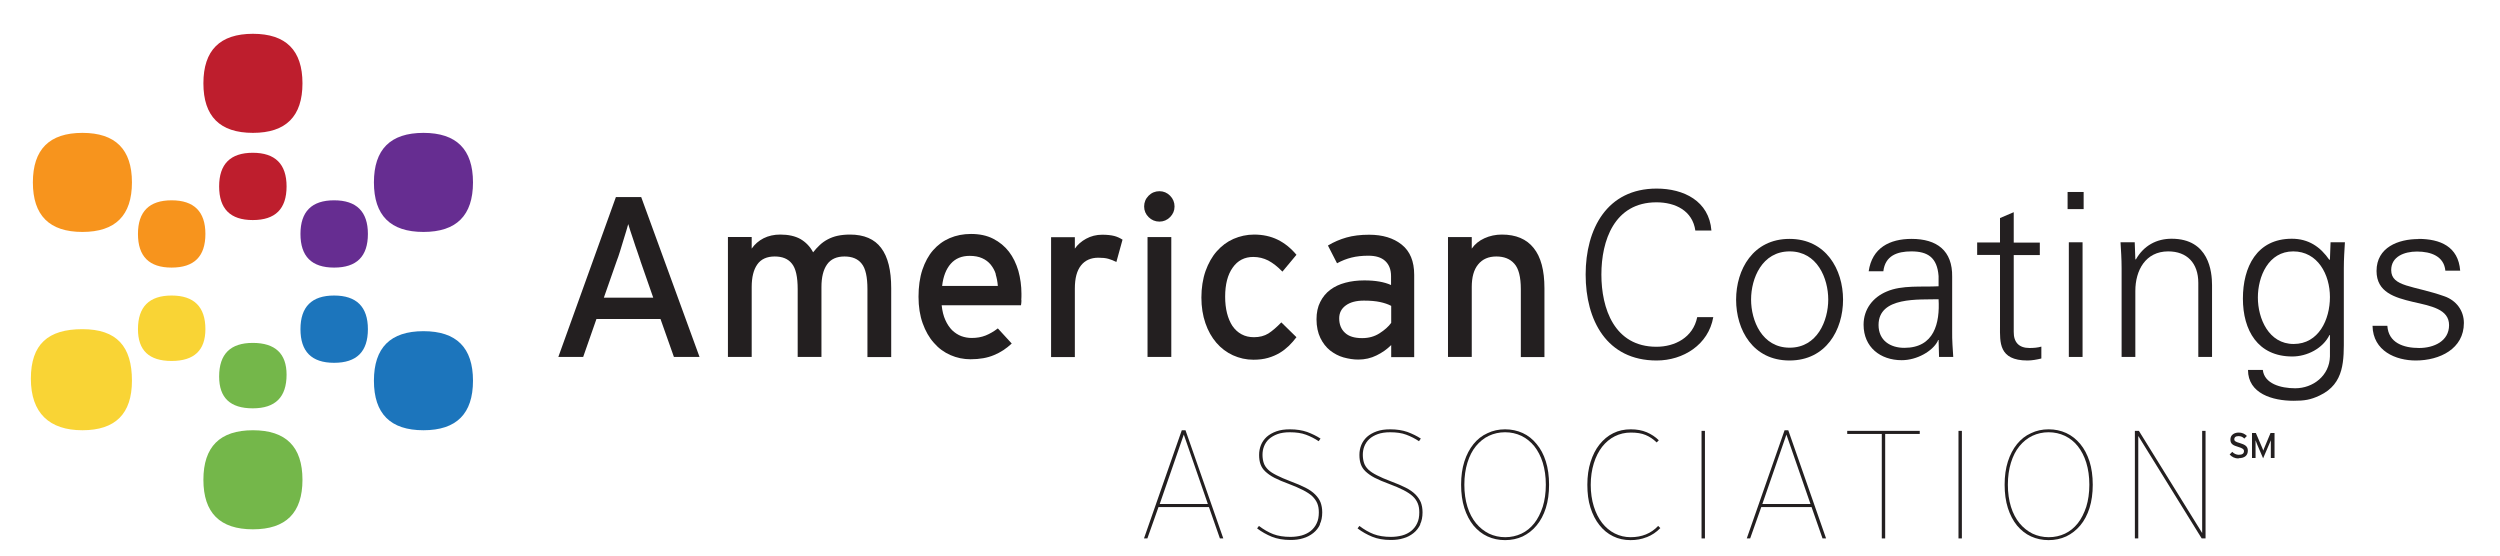 <?xml version="1.0" encoding="UTF-8"?>
<svg id="Layer_1" xmlns="http://www.w3.org/2000/svg" viewBox="0 0 162 36">
  <defs>
    <style>
      .cls-1 {
        fill: none;
      }

      .cls-2 {
        fill: #662d91;
      }

      .cls-3 {
        fill: #f9d435;
      }

      .cls-4 {
        fill: #231f20;
      }

      .cls-5 {
        fill: #be1e2d;
      }

      .cls-6 {
        fill: #74b74a;
      }

      .cls-7 {
        fill: #1c75bc;
      }

      .cls-8 {
        fill: #f7941d;
      }
    </style>
  </defs>
  <path class="cls-3" d="M8.55,24.67c0,2.14-1.07,3.21-3.21,3.21s-3.34-1.11-3.34-3.34,1.11-3.21,3.34-3.21,3.21,1.12,3.21,3.34"/>
  <path class="cls-8" d="M8.55,11.82c0,2.14-1.07,3.21-3.21,3.21s-3.21-1.07-3.21-3.21,1.07-3.21,3.21-3.21,3.21,1.07,3.21,3.21"/>
  <path class="cls-8" d="M13.31,15.16c0,1.46-.73,2.18-2.19,2.18s-2.18-.73-2.18-2.18.73-2.18,2.18-2.18,2.19.73,2.19,2.18"/>
  <path class="cls-3" d="M13.31,21.33c0,1.37-.73,2.06-2.19,2.06s-2.18-.68-2.18-2.06c0-1.45.73-2.18,2.18-2.18s2.19.73,2.19,2.18"/>
  <path class="cls-5" d="M19.6,5.4c0,2.14-1.07,3.21-3.21,3.21s-3.21-1.07-3.21-3.21,1.07-3.21,3.21-3.21,3.21,1.07,3.21,3.21"/>
  <path class="cls-6" d="M19.6,31.09c0,2.14-1.07,3.21-3.21,3.21s-3.21-1.07-3.21-3.21,1.07-3.21,3.21-3.21,3.21,1.07,3.21,3.21"/>
  <path class="cls-5" d="M18.57,12.08c0,1.46-.73,2.18-2.19,2.18s-2.18-.73-2.18-2.18.73-2.18,2.18-2.18,2.19.73,2.19,2.18"/>
  <path class="cls-6" d="M18.57,24.28c0,1.46-.73,2.18-2.19,2.18s-2.18-.68-2.18-2.06c0-1.46.73-2.18,2.18-2.18s2.19.69,2.19,2.06"/>
  <path class="cls-2" d="M23.84,15.16c0,1.46-.73,2.18-2.19,2.18s-2.18-.73-2.18-2.18.73-2.18,2.18-2.18,2.19.73,2.19,2.18"/>
  <path class="cls-7" d="M23.84,21.33c0,1.46-.73,2.18-2.19,2.18s-2.18-.73-2.18-2.18.73-2.18,2.18-2.18,2.19.73,2.19,2.18"/>
  <path class="cls-2" d="M30.65,11.82c0,2.14-1.07,3.21-3.21,3.21s-3.21-1.07-3.21-3.21,1.07-3.21,3.21-3.21,3.21,1.07,3.21,3.21"/>
  <path class="cls-7" d="M30.65,24.67c0,2.14-1.07,3.21-3.21,3.21s-3.21-1.07-3.21-3.21,1.07-3.21,3.21-3.21,3.21,1.07,3.21,3.21"/>
  <path class="cls-4" d="M43.67,23.13l-.87-2.46h-4.15l-.86,2.46h-1.61l3.73-10.36h1.64l3.78,10.36h-1.66ZM41.5,16.9c-.06-.19-.13-.39-.21-.62-.08-.23-.16-.45-.23-.68-.07-.23-.14-.44-.21-.63-.06-.19-.11-.34-.14-.45-.03.11-.08.26-.13.45-.06.19-.12.4-.19.62-.07.22-.14.45-.21.69-.07.24-.15.45-.22.64l-.83,2.37h3.2l-.83-2.38Z"/>
  <path class="cls-4" d="M56.21,23.13v-4.39c0-.79-.12-1.34-.37-1.65-.25-.32-.62-.47-1.12-.47s-.89.17-1.13.52c-.24.34-.36.83-.36,1.46v4.53h-1.54v-4.39c0-.79-.12-1.34-.37-1.65-.25-.32-.62-.47-1.12-.47s-.89.17-1.13.52c-.24.34-.36.83-.36,1.46v4.53h-1.54v-7.77h1.54v.75c.2-.29.46-.51.77-.67.32-.16.68-.24,1.08-.24.53,0,.97.1,1.31.29.34.2.62.48.82.86.14-.18.29-.34.44-.48.15-.14.32-.26.51-.36.19-.1.4-.18.63-.23.23-.05.5-.08.81-.08.91,0,1.59.29,2.02.87.44.58.65,1.45.65,2.61v4.46h-1.54Z"/>
  <path class="cls-4" d="M66.19,19.48c0,.12-.02.22-.03.3h-5.14c.04.38.12.7.24.96.12.27.27.49.44.66.18.17.38.3.59.38.22.08.44.12.68.12.33,0,.62-.05.9-.16.27-.11.53-.26.79-.46l.9.98c-.35.33-.73.58-1.15.75-.42.18-.93.27-1.52.27-.45,0-.89-.09-1.3-.27-.41-.18-.77-.44-1.07-.79-.31-.34-.55-.77-.73-1.27s-.27-1.08-.27-1.72.08-1.24.25-1.75c.17-.5.4-.93.7-1.27.3-.34.65-.6,1.07-.78.42-.18.88-.27,1.38-.27.55,0,1.03.1,1.44.31.41.21.75.49,1.02.84.27.35.47.77.61,1.24.13.47.2.97.2,1.49,0,.14,0,.27-.01.39M64.53,17.77c-.07-.24-.19-.44-.33-.62-.15-.18-.33-.32-.56-.42-.22-.1-.49-.15-.81-.15-.51,0-.92.17-1.22.51-.3.34-.49.82-.56,1.44h3.61c-.02-.27-.07-.52-.14-.75"/>
  <path class="cls-4" d="M72.34,16.98c-.17-.09-.34-.16-.52-.21-.18-.05-.39-.07-.65-.07-.48,0-.86.17-1.12.5-.27.34-.4.83-.4,1.5v4.44h-1.54v-7.77h1.54v.74c.18-.26.42-.47.73-.64.31-.17.66-.26,1.04-.26.32,0,.58.03.78.08.2.05.38.14.54.24l-.4,1.45Z"/>
  <path class="cls-4" d="M75.82,14.07c-.19.19-.42.29-.69.29s-.51-.1-.7-.29c-.19-.19-.29-.42-.29-.69s.1-.51.29-.7c.19-.19.43-.29.7-.29s.5.1.69.29.29.43.29.7-.1.5-.29.69M74.36,15.36h1.54v7.77h-1.54v-7.77Z"/>
  <path class="cls-4" d="M83.1,17.6c-.32-.33-.62-.56-.92-.72-.3-.15-.62-.23-.97-.23-.56,0-1.01.23-1.33.69-.33.46-.49,1.09-.49,1.89,0,.39.04.74.12,1.06.08.32.2.6.35.83.16.23.35.41.59.54s.5.19.81.19c.36,0,.67-.08.93-.24.25-.16.53-.4.84-.72l.98.96c-.15.2-.31.38-.49.56-.18.17-.38.33-.6.46-.22.13-.47.24-.75.32-.28.08-.59.12-.95.12-.47,0-.91-.1-1.33-.29-.41-.19-.77-.46-1.07-.81-.3-.35-.54-.77-.71-1.27-.17-.49-.26-1.05-.26-1.66s.09-1.21.27-1.72c.18-.5.42-.93.73-1.28.31-.35.67-.62,1.08-.8.42-.18.86-.28,1.33-.28.57,0,1.08.11,1.53.33.45.22.86.55,1.22.98l-.9,1.08Z"/>
  <path class="cls-4" d="M90.15,23.13v-.77c-.27.27-.58.49-.95.67-.36.18-.76.27-1.18.27-.32,0-.63-.05-.96-.14-.32-.09-.61-.25-.87-.45-.26-.21-.47-.48-.63-.81-.16-.33-.25-.74-.25-1.21,0-.43.08-.81.24-1.12.16-.32.37-.58.65-.79.28-.21.6-.36.98-.46.37-.1.78-.15,1.23-.15.71,0,1.29.1,1.73.3v-.58c0-.42-.13-.75-.38-.98-.25-.23-.61-.34-1.09-.34-.41,0-.77.04-1.09.12-.32.08-.63.2-.94.37l-.59-1.15c.38-.23.78-.4,1.2-.52.42-.12.91-.18,1.47-.18.87,0,1.57.21,2.11.64.54.43.81,1.08.81,1.96v5.33h-1.5ZM90.15,19.82c-.21-.11-.45-.19-.73-.25-.28-.06-.63-.09-1.04-.09-.49,0-.88.1-1.17.31-.29.21-.43.49-.43.84,0,.38.12.7.37.93.25.24.62.35,1.12.35.42,0,.79-.1,1.12-.31.33-.21.59-.44.76-.68v-1.11Z"/>
  <path class="cls-4" d="M98.55,23.13v-4.39c0-.79-.14-1.34-.42-1.65-.28-.32-.67-.47-1.17-.47s-.9.17-1.18.52c-.28.34-.41.83-.41,1.46v4.53h-1.54v-7.77h1.54v.75c.2-.29.47-.51.82-.67.35-.16.73-.24,1.13-.24.91,0,1.6.29,2.06.87.47.58.7,1.45.7,2.61v4.46h-1.54Z"/>
  <path class="cls-4" d="M109.86,14.95c-.18-1.3-1.3-1.84-2.52-1.84-2.74,0-3.57,2.49-3.57,4.68s.83,4.68,3.57,4.68c1.18,0,2.37-.59,2.64-1.92h1.04c-.31,1.79-1.95,2.81-3.67,2.81-3.24,0-4.6-2.61-4.6-5.57s1.38-5.57,4.6-5.57c1.75,0,3.4.8,3.55,2.72h-1.04Z"/>
  <path class="cls-4" d="M119.43,19.42c0,1.95-1.1,3.94-3.47,3.94s-3.46-1.98-3.46-3.94,1.1-3.94,3.46-3.94,3.47,1.98,3.47,3.94M115.97,16.29c-1.79,0-2.5,1.75-2.5,3.12s.71,3.12,2.5,3.12,2.5-1.75,2.5-3.12-.71-3.12-2.5-3.12"/>
  <path class="cls-4" d="M125.62,17.89c-.09-1.21-.71-1.6-1.76-1.6-.93,0-1.7.28-1.82,1.29h-.95c.22-1.52,1.36-2.1,2.78-2.1,1.64,0,2.66.76,2.63,2.46v3.52c-.01.58.04,1.17.07,1.67h-.92l-.03-1.1h-.03l-.04.1c-.33.62-1.32,1.21-2.32,1.21-1.38,0-2.47-.84-2.47-2.3,0-1.01.61-1.78,1.5-2.15.99-.43,2.28-.28,3.36-.34v-.68ZM123.4,22.54c1.94,0,2.31-1.6,2.22-3.15-1.26.04-3.89-.19-3.89,1.67,0,1.01.77,1.48,1.67,1.48"/>
  <path class="cls-4" d="M129.6,16.52h-1.48v-.81h1.48v-1.58l.89-.38v1.97h1.69v.81h-1.69v4.97c-.01.68.34,1.05,1.02,1.05.27,0,.53-.02.77-.09v.77c-.28.07-.61.13-.9.13-1.88,0-1.78-1.2-1.78-2.21v-4.63Z"/>
  <path class="cls-4" d="M135.02,13.55h-1.04v-1.11h1.04v1.11ZM134.95,23.13h-.89v-7.43h.89v7.43Z"/>
  <path class="cls-4" d="M138.37,23.13h-.89v-5.76c0-.58-.04-1.17-.07-1.67h.92l.04,1.09.03.03c.52-.92,1.36-1.35,2.32-1.35,2.43,0,2.62,2.15,2.62,3.01v4.65h-.89v-4.8c0-1.29-.74-2.04-1.95-2.04-1.47,0-2.13,1.23-2.13,2.56v4.28Z"/>
  <path class="cls-4" d="M151.03,15.7h.92c-.03.5-.07,1.09-.07,1.67v4.46c0,1.48.07,3.03-1.57,3.8-.59.28-.99.34-1.69.34-1.35,0-2.95-.46-2.95-2h.96c.1.89,1.15,1.19,2.1,1.19,1.16,0,2.22-.82,2.25-2.06v-1.39h-.03c-.43.87-1.45,1.39-2.41,1.39-2.24,0-3.2-1.7-3.2-3.75s.9-3.88,3.17-3.88c1.08,0,1.85.52,2.44,1.38l.03-.06.04-1.09ZM148.6,16.29c-1.61,0-2.29,1.63-2.29,2.99s.7,3.01,2.32,3.01,2.35-1.58,2.35-3.04-.79-2.96-2.38-2.96"/>
  <path class="cls-4" d="M156.71,15.48c1.41,0,2.59.49,2.71,2.06h-.96c-.09-.93-.92-1.24-1.84-1.24-.83,0-1.67.33-1.67,1.2,0,1.1,1.44.99,3.45,1.7.77.27,1.26.93,1.26,1.73,0,1.67-1.56,2.43-3.12,2.43-1.29,0-2.77-.61-2.8-2.25h.96c.07,1.11,1.05,1.44,2.06,1.44.95,0,1.94-.44,1.94-1.48s-1.17-1.24-2.35-1.51c-1.17-.28-2.35-.62-2.35-2,0-1.54,1.42-2.07,2.72-2.07"/>
  <path class="cls-4" d="M79.05,34.89l-.71-2.03h-3.27l-.72,2.03h-.22l2.45-7.01h.24l2.45,7.01h-.23ZM76.71,28.16l-1.56,4.5h3.12l-1.56-4.5Z"/>
  <path class="cls-4" d="M85.54,33.98c-.1.22-.25.41-.44.56-.19.15-.41.27-.66.34-.25.08-.52.11-.82.11-.46,0-.86-.07-1.21-.21-.34-.14-.66-.32-.95-.54l.12-.16c.3.23.61.41.92.53.31.12.69.18,1.12.18.25,0,.49-.03.72-.09.22-.06.42-.16.59-.29.16-.13.3-.3.39-.5.1-.2.14-.44.14-.71,0-.22-.03-.41-.1-.58-.07-.17-.18-.32-.32-.46-.15-.14-.35-.27-.6-.4-.25-.13-.56-.26-.92-.4-.38-.14-.69-.27-.94-.4s-.44-.27-.59-.41c-.15-.14-.25-.3-.31-.47-.06-.17-.09-.37-.09-.6s.04-.44.12-.64c.08-.2.21-.38.37-.53.17-.15.38-.27.63-.36.25-.09.54-.13.88-.13.42,0,.79.06,1.11.17.32.12.61.26.87.43l-.12.17c-.25-.17-.53-.31-.82-.42-.29-.11-.65-.16-1.05-.16-.31,0-.58.04-.8.12-.22.08-.4.19-.55.32-.14.13-.25.29-.32.47-.07.18-.1.36-.1.55,0,.2.03.38.08.53.05.16.15.3.28.43.13.13.32.25.56.37.23.12.54.25.9.39.38.14.7.28.96.41.26.13.47.28.63.44.16.16.28.33.35.51.07.19.11.4.11.65,0,.3-.05.56-.16.78"/>
  <path class="cls-4" d="M92.04,33.98c-.11.22-.25.41-.44.56-.19.15-.4.27-.66.34-.25.08-.52.11-.82.11-.46,0-.86-.07-1.2-.21-.34-.14-.66-.32-.95-.54l.12-.16c.3.23.61.41.92.53.32.12.69.18,1.12.18.25,0,.49-.03.72-.09.23-.06.42-.16.59-.29.16-.13.3-.3.39-.5.1-.2.14-.44.14-.71,0-.22-.03-.41-.1-.58-.07-.17-.17-.32-.32-.46-.15-.14-.35-.27-.6-.4-.25-.13-.56-.26-.93-.4-.38-.14-.69-.27-.94-.4s-.44-.27-.59-.41c-.15-.14-.25-.3-.31-.47-.06-.17-.09-.37-.09-.6s.04-.44.12-.64c.08-.2.21-.38.37-.53.17-.15.38-.27.63-.36.25-.09.54-.13.88-.13.42,0,.79.06,1.11.17.32.12.61.26.87.43l-.12.17c-.25-.17-.53-.31-.82-.42-.29-.11-.64-.16-1.05-.16-.31,0-.58.04-.8.12-.22.08-.41.19-.55.32-.14.13-.25.29-.32.47-.07.18-.1.36-.1.55,0,.2.03.38.08.53.05.16.15.3.28.43.14.13.32.25.56.37.23.12.53.25.9.39.38.14.7.28.96.41.26.13.47.28.63.44.16.16.27.33.35.51.07.19.11.4.11.65,0,.3-.05.56-.16.78"/>
  <path class="cls-4" d="M100.17,32.92c-.14.44-.34.82-.6,1.13-.25.31-.56.54-.9.71-.35.16-.73.24-1.14.24s-.79-.08-1.14-.24c-.35-.16-.65-.4-.91-.71-.25-.31-.45-.69-.59-1.13-.14-.44-.21-.95-.21-1.51s.07-1.06.21-1.5c.14-.44.34-.82.59-1.13.25-.31.55-.55.91-.71.35-.17.73-.25,1.14-.25s.79.08,1.14.24c.35.16.65.4.9.71.26.31.46.68.6,1.13.14.44.21.95.21,1.51s-.07,1.07-.21,1.51M99.97,29.98c-.13-.42-.32-.78-.55-1.07-.24-.29-.51-.51-.84-.67-.32-.15-.67-.23-1.05-.23s-.73.08-1.05.23c-.32.15-.6.38-.84.67-.24.29-.42.65-.55,1.07-.13.42-.2.9-.2,1.43s.07,1.01.2,1.43c.13.42.32.78.56,1.07.24.29.52.51.84.67.32.15.67.23,1.05.23s.73-.08,1.05-.23c.32-.15.6-.38.83-.67.23-.29.41-.65.55-1.07.13-.42.2-.9.2-1.43s-.07-1.01-.2-1.43"/>
  <path class="cls-4" d="M106.7,34.81c-.32.13-.67.19-1.04.19-.41,0-.79-.08-1.13-.25-.35-.17-.64-.41-.89-.73-.25-.31-.44-.69-.58-1.13-.14-.44-.2-.93-.2-1.48s.07-1.04.21-1.48c.14-.44.33-.82.58-1.13.25-.31.54-.56.89-.73.34-.17.72-.25,1.13-.25.39,0,.73.06,1.04.19.3.13.56.3.78.52l-.14.14c-.21-.21-.45-.37-.71-.48-.26-.11-.58-.16-.96-.16s-.72.08-1.04.24c-.32.16-.59.39-.82.68-.23.3-.41.65-.54,1.07-.13.42-.2.89-.2,1.4s.07.99.2,1.4c.13.42.31.77.54,1.07.23.29.5.52.82.68.32.16.66.24,1.03.24.72,0,1.32-.24,1.78-.73l.14.14c-.26.27-.55.46-.88.59"/>
  <rect class="cls-4" x="110.26" y="27.92" width=".22" height="6.97"/>
  <path class="cls-4" d="M118.1,34.89l-.71-2.03h-3.26l-.72,2.03h-.22l2.45-7.01h.24l2.45,7.01h-.23ZM115.76,28.16l-1.56,4.5h3.12l-1.56-4.5Z"/>
  <polygon class="cls-4" points="122.16 28.12 122.16 34.89 121.94 34.89 121.94 28.12 119.7 28.12 119.7 27.92 124.4 27.92 124.4 28.12 122.16 28.12"/>
  <rect class="cls-4" x="126.91" y="27.92" width=".22" height="6.97"/>
  <path class="cls-4" d="M135.4,32.92c-.14.44-.34.82-.6,1.13-.26.31-.56.54-.91.71-.35.16-.73.24-1.14.24s-.79-.08-1.14-.24c-.35-.16-.65-.4-.91-.71-.25-.31-.45-.69-.59-1.13-.14-.44-.21-.95-.21-1.51s.07-1.06.21-1.5c.14-.44.34-.82.59-1.13.25-.31.55-.55.91-.71.35-.17.73-.25,1.14-.25s.79.08,1.14.24c.35.16.65.4.91.71.26.31.45.68.6,1.13.14.44.21.95.21,1.51s-.07,1.07-.21,1.51M135.19,29.98c-.13-.42-.32-.78-.55-1.07-.23-.29-.51-.51-.84-.67-.32-.15-.67-.23-1.05-.23s-.73.08-1.05.23c-.32.15-.6.38-.84.67-.24.29-.42.65-.55,1.07-.13.42-.2.9-.2,1.43s.07,1.01.2,1.43c.13.42.32.78.56,1.07.24.29.52.51.84.67.32.15.67.23,1.05.23s.73-.08,1.05-.23c.32-.15.6-.38.83-.67s.41-.65.55-1.07c.13-.42.2-.9.2-1.43s-.07-1.01-.2-1.43"/>
  <polygon class="cls-4" points="142.67 34.89 138.56 28.25 138.56 34.89 138.34 34.89 138.34 27.92 138.6 27.92 142.7 34.54 142.7 27.92 142.92 27.92 142.92 34.89 142.67 34.89"/>
  <path class="cls-4" d="M145.06,29.71c-.24,0-.44-.1-.58-.26l.17-.17c.11.12.27.19.42.19.23,0,.34-.08.34-.24,0-.12-.1-.19-.37-.27-.34-.1-.51-.19-.51-.48s.24-.45.54-.45c.22,0,.39.08.53.22l-.17.17c-.1-.11-.22-.16-.38-.16-.19,0-.27.09-.27.2s.07.17.36.25c.32.1.52.2.52.49s-.18.49-.6.49"/>
  <path class="cls-4" d="M147.15,29.68v-.86c0-.1,0-.24,0-.29-.02.05-.07.16-.11.26l-.39.91-.39-.91c-.04-.09-.08-.21-.1-.26,0,.05,0,.19,0,.29v.86h-.23v-1.62h.25l.37.86c.04.09.09.21.11.28.02-.07.07-.18.11-.28l.36-.86h.26v1.62h-.24Z"/>
  <rect class="cls-1" x="2" y="2.19" width="157.66" height="32.81"/>
</svg>